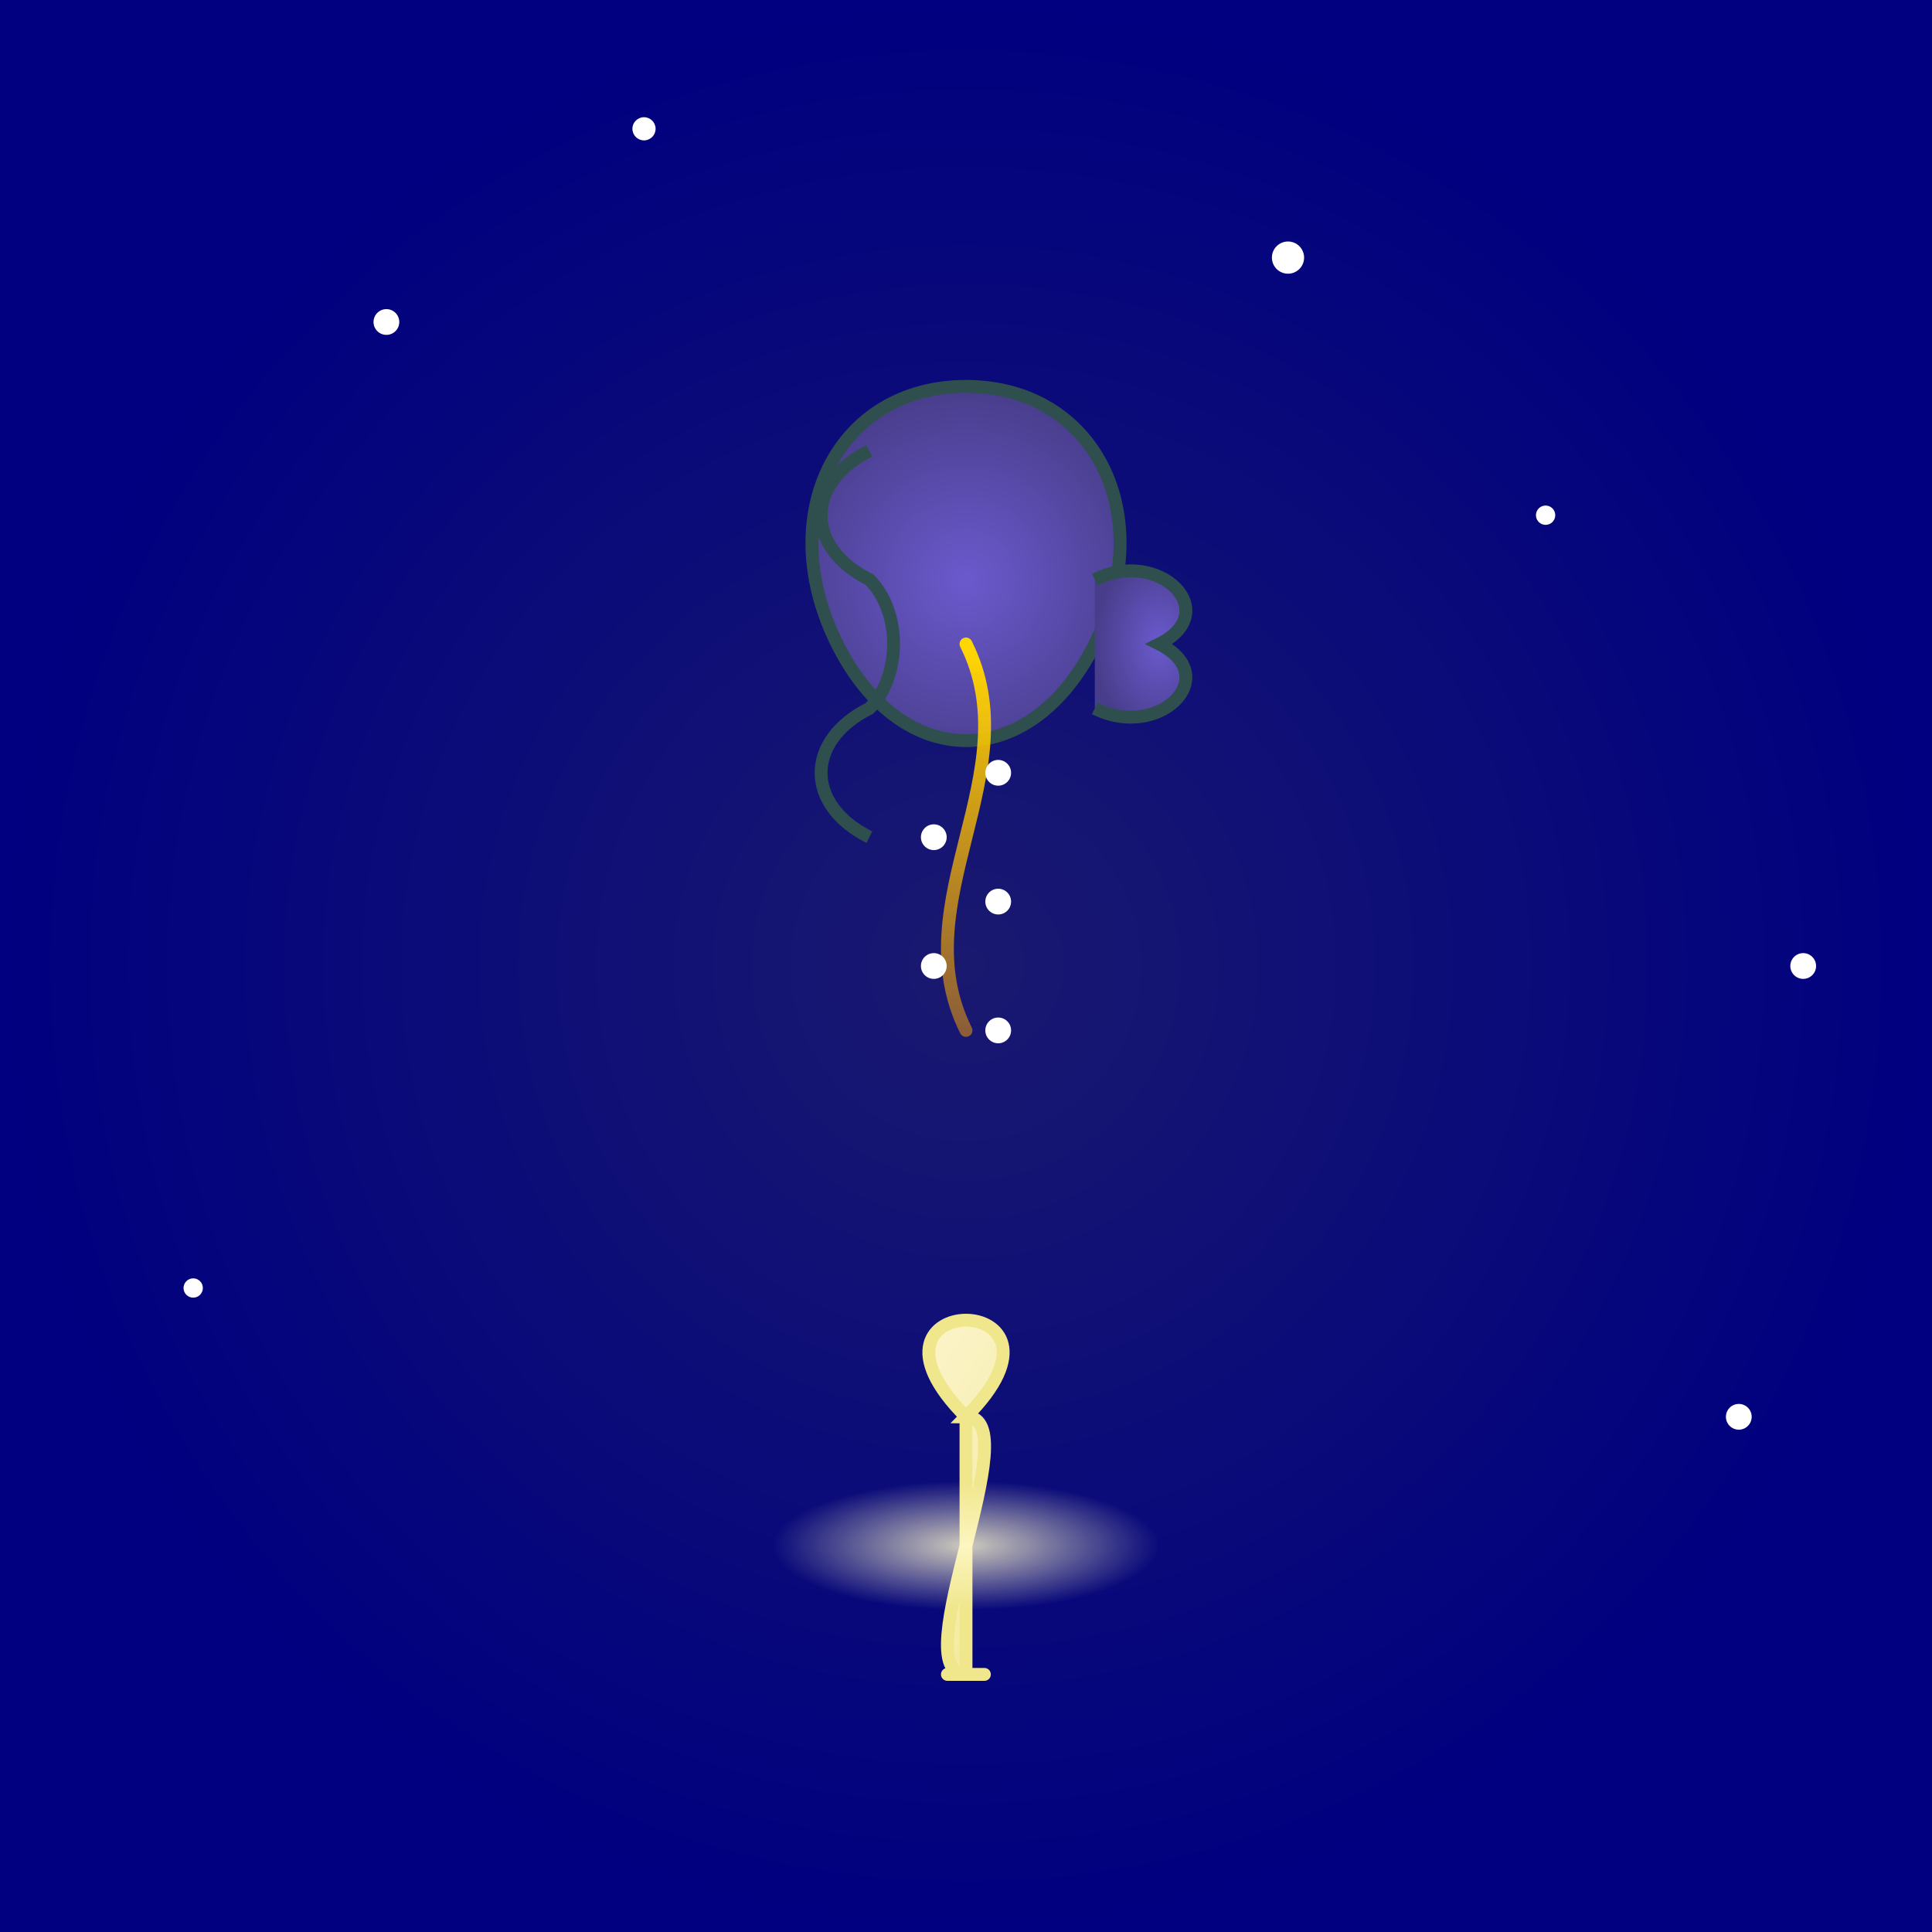 <svg viewBox="0 0 300 300" xmlns="http://www.w3.org/2000/svg">
  <rect x="0" y="0" width="300" height="300" fill="#808080" stroke="none"/>
  <defs>
    <radialGradient id="teapotGradient" cx="50%" cy="50%" r="50%">
      <stop offset="0%" stop-color="#6A5ACD"/>
      <stop offset="100%" stop-color="#483D8B"/>
    </radialGradient>
    <linearGradient id="moonGradient" x1="0%" y1="0%" x2="100%" y2="100%">
      <stop offset="0%" stop-color="#FFF8DC"/>
      <stop offset="100%" stop-color="#F0E68C"/>
    </linearGradient>
    <linearGradient id="streamGradient" x1="0%" y1="0%" x2="0%" y2="100%">
      <stop offset="0%" stop-color="#FFD700" stop-opacity="1"/>
      <stop offset="100%" stop-color="#FFA500" stop-opacity="0.5"/>
    </linearGradient>
    <pattern id="starPattern" patternUnits="userSpaceOnUse" width="10" height="10">
      <circle cx="2" cy="2" r="2" fill="#FFF"/>
    </pattern>
    <radialGradient id="backgroundGradient" cx="50%" cy="50%" r="50%">
      <stop offset="0%" stop-color="#191970"/>
      <stop offset="100%" stop-color="#000080"/>
    </radialGradient>
  </defs>
  <rect width="300" height="300" fill="url(#backgroundGradient)" />
  
  <!-- Crescent Moon Cup -->
  <path d="M150,220 
           C130,200 170,200 150,220 
           C160,220 140,260 150,260 
           C160,260 140,260 150,260 
           Z"
        fill="url(#moonGradient)" stroke="#F0E68C" stroke-width="2" />
  
  <!-- Teapot Body -->
  <g transform="translate(150,100)">
    <path d="M0,-40 
             C-20,-40 -30,-20 -20,0 
             C-10,20 10,20 20,0 
             C30,-20 20,-40 0,-40 Z"
          fill="url(#teapotGradient)" stroke="#2F4F4F" stroke-width="2"/>
    <!-- Teapot Spout -->
    <path d="M20,-10 
             C30,-15 40,-5 30,0 
             C40,5 30,15 20,10"
          fill="url(#teapotGradient)" stroke="#2F4F4F" stroke-width="2"/>
    <!-- Teapot Handle -->
    <path d="M-15,-30 
             C-25,-25 -25,-15 -15,-10 
             C-10,-5 -10,5 -15,10 
             C-25,15 -25,25 -15,30"
          fill="none" stroke="#2F4F4F" stroke-width="2"/>
  </g>
  
  <!-- Stream of Stars -->
  <g>
    <path d="M150,100 
             C160,120 140,140 150,160"
          fill="none" stroke="url(#streamGradient)" stroke-width="2" stroke-linecap="round" />
    <!-- Stars along the stream -->
    <circle cx="155" cy="120" r="2" fill="#FFF" />
    <circle cx="145" cy="130" r="2" fill="#FFF" />
    <circle cx="155" cy="140" r="2" fill="#FFF" />
    <circle cx="145" cy="150" r="2" fill="#FFF" />
    <circle cx="155" cy="160" r="2" fill="#FFF" />
  </g>
  
  <!-- Floating Stars -->
  <g>
    <circle cx="60" cy="50" r="2" fill="#FFF" />
    <circle cx="240" cy="80" r="1.5" fill="#FFF" />
    <circle cx="200" cy="40" r="2.5" fill="#FFF" />
    <circle cx="100" cy="20" r="1.8" fill="#FFF" />
    <circle cx="280" cy="150" r="2" fill="#FFF" />
    <circle cx="30" cy="200" r="1.5" fill="#FFF" />
    <circle cx="270" cy="220" r="2" fill="#FFF" />
  </g>
  
  <!-- Glow around the moon cup -->
  <radialGradient id="glow" cx="50%" cy="50%" r="50%">
    <stop offset="0%" stop-color="#FFFACD" stop-opacity="0.8"/>
    <stop offset="100%" stop-color="#FFFACD" stop-opacity="0"/>
  </radialGradient>
  <ellipse cx="150" cy="240" rx="30" ry="10" fill="url(#glow)" />
  
</svg>